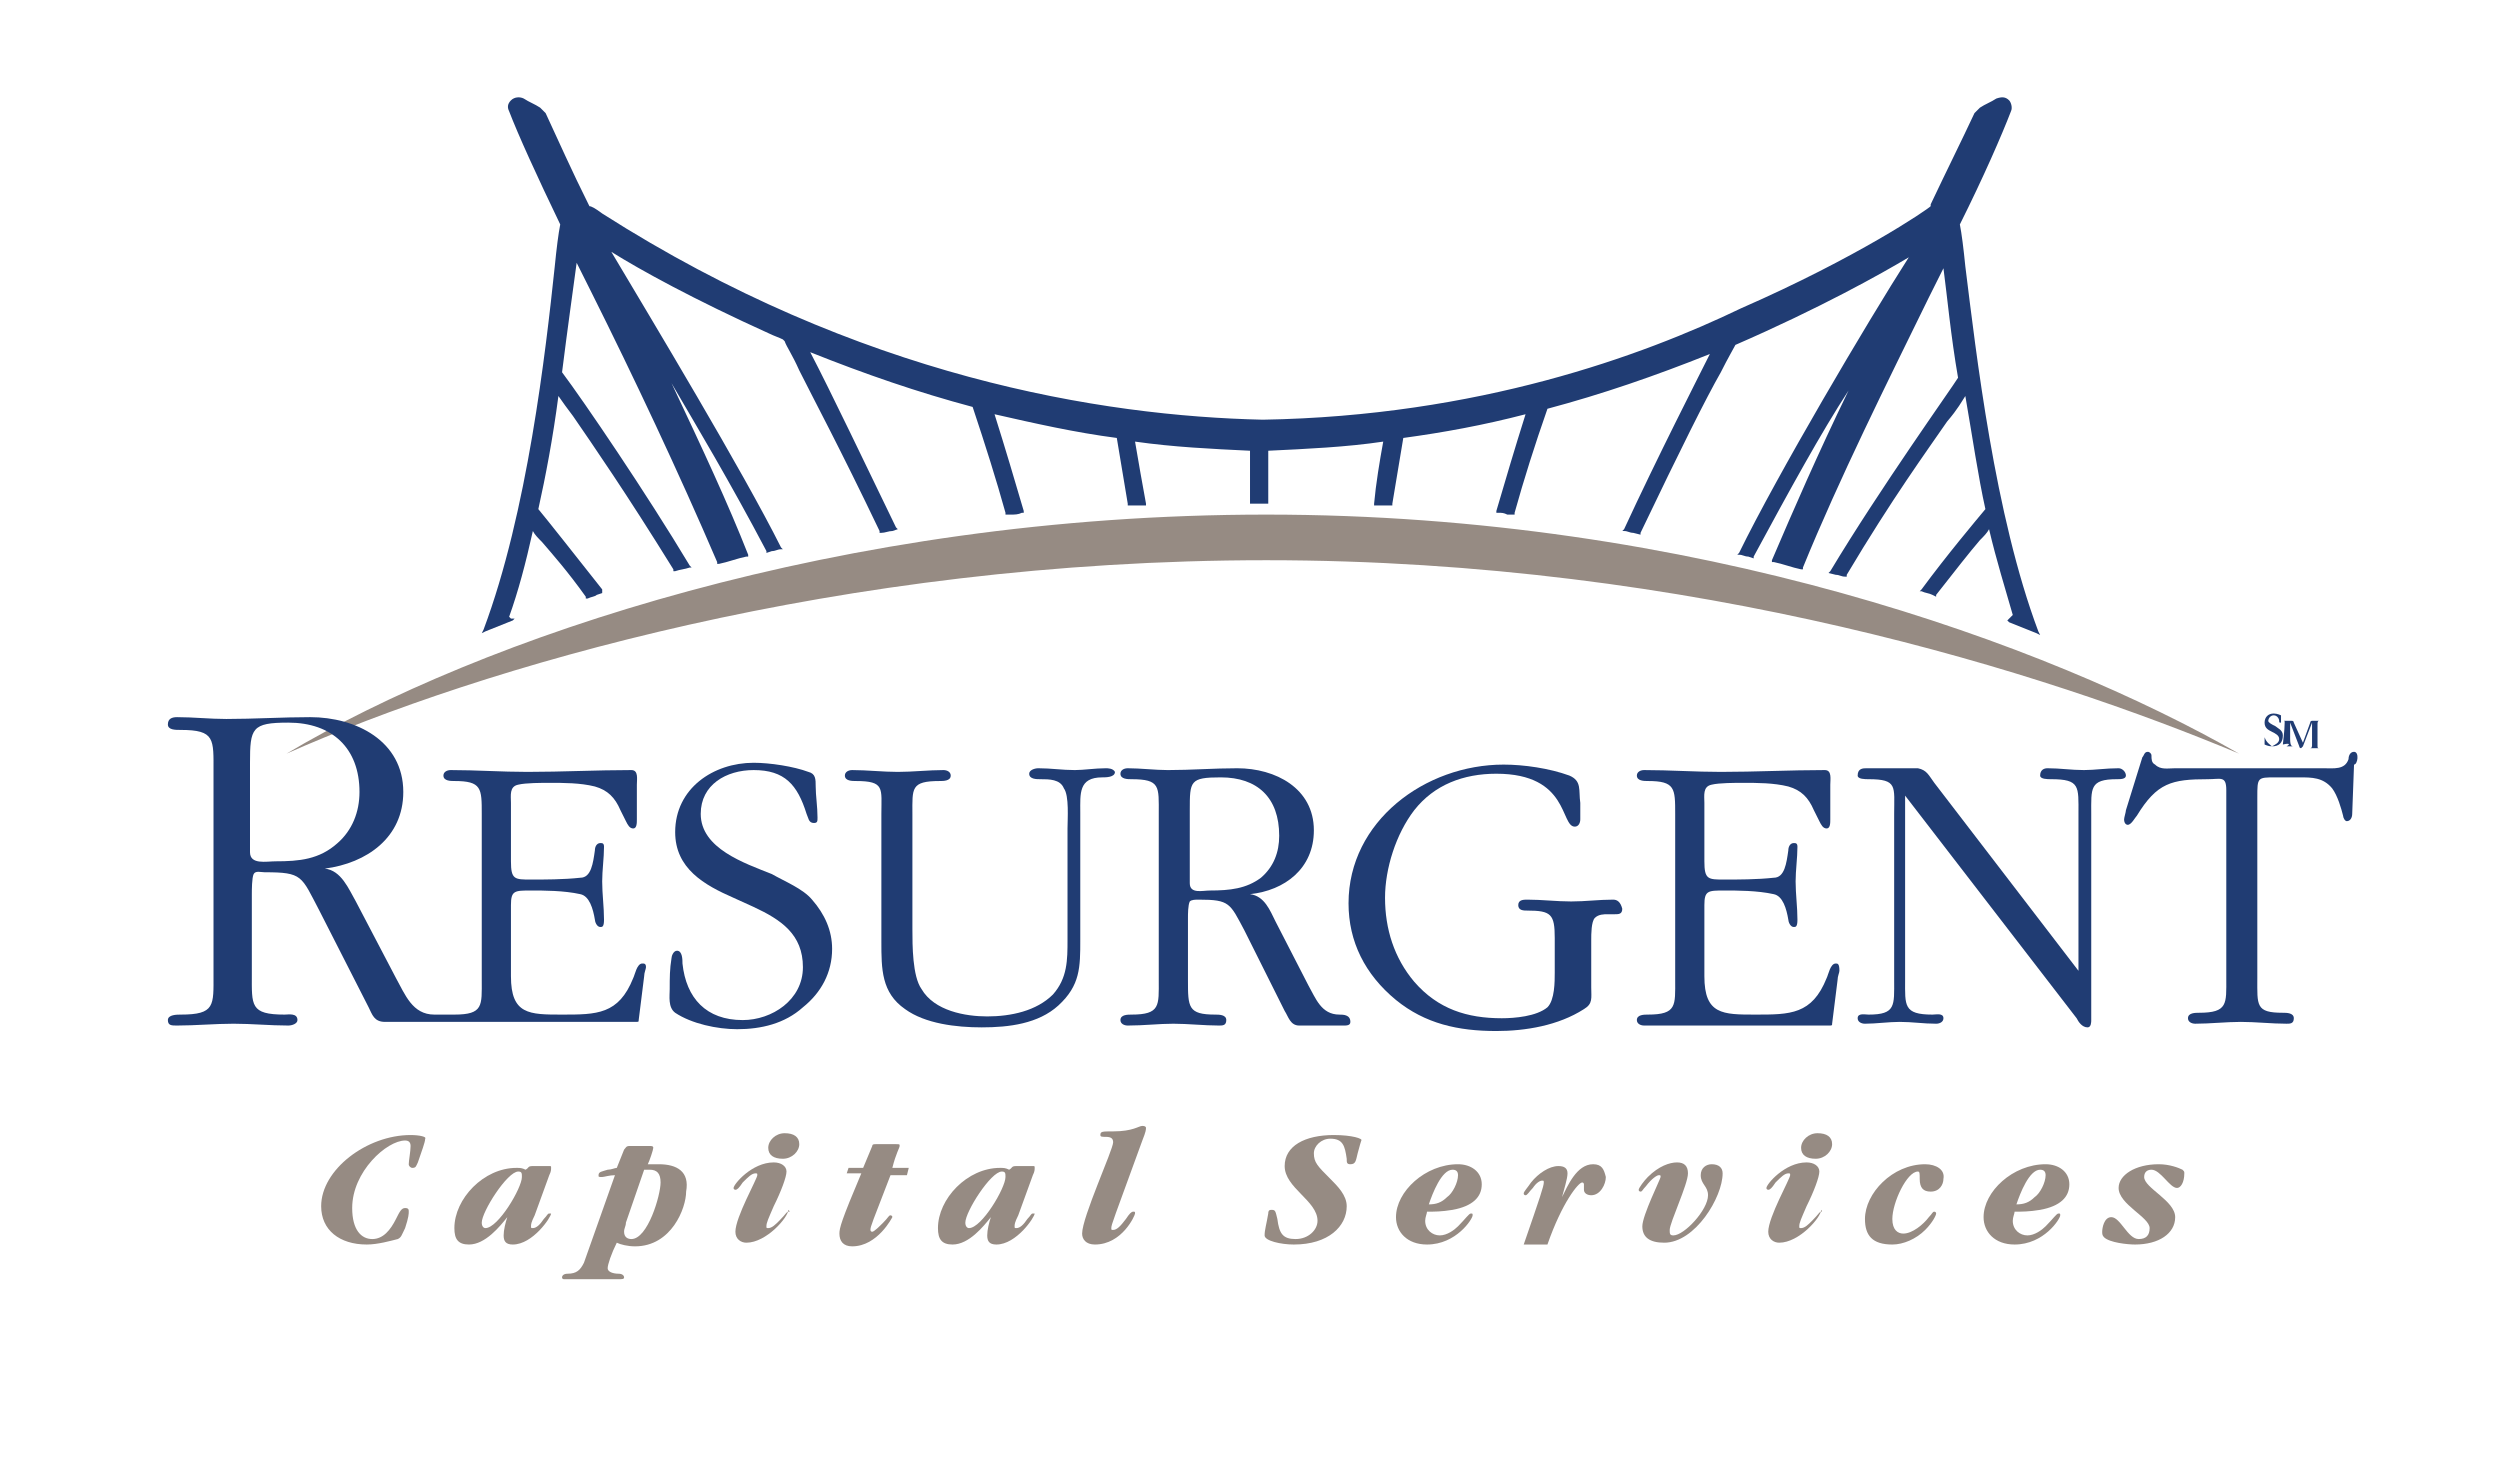 <svg enable-background="new 0 0 137 80" viewBox="0 0 137 80" xmlns="http://www.w3.org/2000/svg"><g fill="#968b83"><path d="m122.7 41.3c-10.5-6-29.8-13.1-53.3-13.1-23.4 0-43.1 6.8-53.7 13.1 10.6-4.7 30.3-10.6 53.7-10.6 23.5 0 42.8 6.2 53.3 10.6z"/><path d="m43 62.1c-.5 0-.9.4-.9.8s.3.6.8.6.9-.4.9-.8-.3-.6-.8-.6z"/><path d="m56.6 66.5c-.1 0-.1.1-.3.3-.2.3-.4.5-.6.5-.1 0-.1 0-.1-.1s0-.2.2-.6l.8-2.2c.1-.2.1-.3.1-.4s0-.1-.1-.1h-.9c-.3 0-.2.1-.4.2-.2-.1-.3-.1-.5-.1-1.8 0-3.4 1.7-3.4 3.3 0 .6.2.9.8.9.9 0 1.7-1 2.1-1.5-.1.3-.2.7-.2 1s.1.5.5.5c1.1 0 2.1-1.5 2.1-1.7 0 0 0 0-.1 0zm-3.5.8c-.1 0-.2-.1-.2-.3 0-.6 1.4-2.8 2-2.8.2 0 .2.1.2.3 0 .6-1.3 2.8-2 2.8z"/><path d="m30.1 66.5c-.1 0-.1.1-.3.3-.2.3-.4.5-.6.5-.1 0-.1 0-.1-.1s0-.2.2-.6l.8-2.2c.1-.2.1-.3.1-.4s0-.1-.1-.1h-.9c-.3 0-.2.1-.4.2-.2-.1-.3-.1-.5-.1-1.8 0-3.4 1.7-3.4 3.3 0 .6.2.9.8.9.9 0 1.7-1 2.1-1.5-.1.3-.2.7-.2 1s.1.5.5.5c1.1 0 2.1-1.5 2.1-1.7zm-3.5.8c-.1 0-.2-.1-.2-.3 0-.6 1.4-2.8 2-2.8.2 0 .2.1.2.3 0 .6-1.3 2.8-2 2.8z"/><path d="m43.2 66.4c-.1 0-.1.1-.5.5-.2.2-.4.4-.6.4-.1 0-.1 0-.1-.1 0-.2.1-.4.4-1.1.4-.8.7-1.6.7-1.9s-.3-.5-.7-.5c-1.2 0-2.2 1.2-2.2 1.4 0 .1.1.1.1.1.1 0 .2-.1.4-.4.3-.3.5-.5.7-.5.1 0 .1 0 .1.1 0 .2-1.2 2.3-1.2 3.1 0 .4.3.6.6.6 1.1 0 2.3-1.4 2.3-1.8.1.1.1.1 0 .1z"/><path d="m22.5 62.2c-2.4 0-4.9 1.9-4.9 3.9 0 1.3 1 2.1 2.5 2.1.6 0 1.3-.2 1.7-.3.2-.1.2-.2.4-.6.2-.6.2-.8.2-.9s0-.2-.2-.2-.3.2-.5.6c-.3.6-.7 1.1-1.3 1.1s-1.1-.5-1.1-1.7c0-2 1.9-3.7 2.9-3.7.2 0 .3.1.3.3 0 .3-.1.8-.1 1 0 .1.1.2.2.2.2 0 .2-.1.3-.3.2-.6.4-1.1.4-1.3.1-.1-.3-.2-.8-.2z"/><path d="m36.1 63.8c-.1 0-.2 0-.3 0s-.2 0-.3 0c.1-.2.3-.8.3-.9s-.1-.1-.2-.1h-1.1c-.2 0-.2.1-.3.2l-.4 1c-.1 0-.3.1-.5.1-.3.1-.5.1-.5.3 0 .1 0 .1.2.1.1 0 .4-.1.7-.1l-1.7 4.8c-.2.4-.4.6-.9.6-.2 0-.3.1-.3.2s.1.1.1.1h1.6 1.4c.2 0 .3 0 .3-.1s-.1-.2-.3-.2c-.3 0-.6-.1-.6-.3s.2-.8.5-1.4c.2.1.6.2 1 .2 2 0 2.8-2.1 2.8-3 .2-1.1-.5-1.5-1.5-1.5zm-1.5 4.1c-.2 0-.4-.1-.4-.4 0-.2.1-.3.1-.5l1-2.9h.3c.4 0 .6.2.6.7 0 .7-.7 3.1-1.6 3.1z"/><path d="m49.3 62.8c0-.1 0-.1-.2-.1h-1.1c-.1 0-.2 0-.2.1l-.5 1.2h-.8l-.1.3h.8c-1.1 2.6-1.2 3-1.2 3.3 0 .4.2.7.7.7 1.4 0 2.2-1.6 2.2-1.6 0-.1-.1-.1-.1-.1-.1 0-.1.1-.4.4-.2.2-.5.5-.6.5s-.1-.1-.1-.1c0-.2.1-.4 1.1-3h.9l.1-.4h-.9c.2-.8.4-1.1.4-1.2z"/><path d="m105.5 63.8c-1.8 0-3.3 1.6-3.3 3 0 .9.4 1.4 1.5 1.4.6 0 1.3-.3 1.8-.8.4-.4.6-.8.6-.9s-.1-.1-.1-.1c-.1 0-.1.1-.3.3-.3.4-.9.9-1.4.9-.3 0-.6-.2-.6-.8 0-.9.8-2.6 1.4-2.6.1 0 .1.1.1.4 0 .5.2.7.6.7.5 0 .7-.4.7-.7.1-.5-.4-.8-1-.8z"/><path d="m99.6 62.1c-.5 0-.9.4-.9.8s.3.6.8.6.9-.4.9-.8-.3-.6-.8-.6z"/><path d="m99.8 66.4c-.1 0-.1.1-.5.5-.2.2-.4.4-.6.4-.1 0-.1 0-.1-.1 0-.2.1-.4.4-1.1.4-.8.7-1.6.7-1.9s-.3-.5-.7-.5c-1.2 0-2.2 1.2-2.2 1.4 0 .1.1.1.1.1.1 0 .2-.1.4-.4.3-.3.5-.5.7-.5.1 0 .1 0 .1.1 0 .2-1.2 2.3-1.2 3.1 0 .4.3.6.6.6 1.1 0 2.3-1.4 2.3-1.8.1.1 0 .1 0 .1z"/><path d="m62.6 61.7c-.2 0-.5.3-1.6.3-.6 0-.7 0-.7.2 0 .1.1.1.3.1.3 0 .4.1.4.3 0 .4-1.7 4.1-1.7 5 0 .3.2.6.7.6 1.5 0 2.2-1.6 2.2-1.7s0-.1-.1-.1-.2.1-.4.4c-.3.4-.5.6-.7.6-.1 0-.1 0-.1-.1 0-.2.1-.4 1.7-4.8.2-.5.2-.6.2-.7 0 0 0-.1-.2-.1z"/><path d="m112.1 63.8c-1.8 0-3.4 1.5-3.4 2.9 0 .8.6 1.5 1.7 1.5 1.6 0 2.5-1.4 2.5-1.6 0-.1 0-.1-.1-.1s-.3.3-.7.7c-.2.2-.6.5-1 .5s-.8-.3-.8-.8c0-.2.1-.4.1-.5.4 0 .8 0 1.4-.1 1.1-.2 1.6-.7 1.6-1.4s-.6-1.1-1.3-1.1zm-.6 1.8c-.3.3-.6.4-1 .4.2-.6.7-1.9 1.3-1.9.2 0 .3.1.3.3 0 .4-.3 1-.6 1.2z"/><path d="m119.6 64.1c-.2-.1-.7-.3-1.3-.3-1.3 0-2.2.6-2.2 1.3 0 .9 1.7 1.6 1.7 2.2 0 .4-.2.6-.6.6-.6 0-1-1.2-1.5-1.2-.4 0-.5.6-.5.8 0 .1 0 .2.1.3.3.3 1.3.4 1.7.4 1.3 0 2.2-.6 2.2-1.5s-1.7-1.6-1.7-2.2c0-.3.2-.4.4-.4.5 0 1 1 1.4 1 .2 0 .4-.3.4-.8 0-.1 0-.1-.1-.2z"/><path d="m79.9 63.8c-1.8 0-3.4 1.5-3.4 2.9 0 .8.6 1.5 1.7 1.5 1.6 0 2.5-1.4 2.5-1.6 0-.1 0-.1-.1-.1s-.3.3-.7.7c-.2.2-.6.5-1 .5s-.8-.3-.8-.8c0-.2.1-.4.1-.5.4 0 .8 0 1.4-.1 1.1-.2 1.6-.7 1.6-1.4s-.6-1.1-1.3-1.1zm-.6 1.8c-.3.3-.6.4-1 .4.2-.6.7-1.9 1.3-1.9.2 0 .3.1.3.3 0 .4-.3 1-.6 1.2z"/><path d="m73.1 62.2c-1.6 0-2.7.6-2.7 1.7 0 1.2 1.8 1.9 1.8 3 0 .5-.5 1-1.2 1s-.9-.3-1-1.1c-.1-.4-.1-.5-.3-.5-.1 0-.2 0-.2.2-.1.6-.2.9-.2 1.2s.9.5 1.6.5c1.9 0 2.9-1 2.9-2.1 0-.6-.5-1.1-.9-1.5-.7-.7-.9-.9-.9-1.4 0-.4.4-.8.9-.8.7 0 .8.4.9 1.1 0 .2 0 .3.2.3.3 0 .3-.2.4-.6s.2-.7.2-.7c.1-.1-.5-.3-1.5-.3z"/><path d="m87.3 63.8c-.9 0-1.4 1.2-1.7 1.8.1-.4.3-1 .3-1.3s-.2-.4-.5-.4c-.5 0-1.1.4-1.5.9-.2.3-.4.5-.4.6s.1.1.1.1c.1 0 .2-.2.4-.4.2-.3.4-.4.5-.4s.1 0 .1.1c0 .2-.2.8-1.1 3.4h1.3c.8-2.3 1.7-3.4 1.9-3.4.1 0 .1.1.1.1v.3c0 .2.2.3.4.3.5 0 .8-.6.8-1-.1-.4-.2-.7-.7-.7z"/><path d="m93.8 63.8c-.3 0-.6.2-.6.6 0 .5.4.6.4 1.1 0 .8-1.3 2.2-1.9 2.2-.2 0-.2-.1-.2-.3 0-.4 1-2.5 1-3.1 0-.4-.2-.6-.6-.6s-1 .2-1.6.8c-.2.2-.5.6-.5.7s.1.1.1.1c.1 0 .1-.1.3-.3.3-.4.6-.6.7-.6s.1 0 .1.1-1 2.1-1 2.7.4.9 1.2.9c1.7 0 3.2-2.5 3.2-3.8 0-.3-.2-.5-.6-.5z"/></g><path d="m42.3 47.9c-1.5-.6-3.9-1.4-3.9-3.3 0-1.6 1.4-2.4 2.9-2.4 1.7 0 2.4.8 2.9 2.4.1.2.1.5.4.5.2 0 .2-.1.2-.3 0-.6-.1-1.2-.1-1.7 0-.4 0-.7-.4-.8-.8-.3-2.1-.5-3-.5-2.2 0-4.3 1.4-4.3 3.8 0 2 1.6 2.9 3.2 3.6l1.1.5c1.5.7 2.7 1.5 2.7 3.3s-1.7 2.9-3.3 2.9c-2 0-3.1-1.2-3.3-3.1 0-.2 0-.7-.3-.7-.2 0-.3.3-.3.4-.1.6-.1 1.1-.1 1.7 0 .4-.1 1 .3 1.3.9.6 2.3.9 3.4.9 1.3 0 2.6-.3 3.6-1.2 1-.8 1.6-1.9 1.6-3.2 0-1-.4-1.9-1.1-2.7-.5-.6-1.5-1-2.2-1.4z" fill="#203c73"/><path d="m60.6 42.1c-.6 0-1.2.1-1.7.1-.7 0-1.3-.1-2-.1-.2 0-.5.1-.5.3 0 .3.4.3.6.3.5 0 1.1 0 1.3.5.3.4.2 1.7.2 2.2v6.1c0 1.1 0 2.1-.8 3-.9.9-2.3 1.2-3.6 1.2-1.2 0-2.9-.3-3.6-1.5-.5-.7-.5-2.4-.5-3.3v-6.3c0-1.4-.1-1.8 1.5-1.8.2 0 .6 0 .6-.3 0-.2-.2-.3-.4-.3-.8 0-1.7.1-2.5.1s-1.7-.1-2.5-.1c-.2 0-.4.1-.4.3 0 .3.4.3.6.3 1.6 0 1.4.4 1.4 1.8v7c0 1.5 0 2.8 1.3 3.7 1.1.8 2.8 1 4.2 1 1.5 0 3.1-.2 4.2-1.2 1.2-1.1 1.2-2.1 1.2-3.6v-7c0-1-.1-1.9 1.2-1.9.2 0 .7 0 .7-.3-.1-.2-.4-.2-.5-.2z" fill="#203c73"/><path d="m35.2 52.8c-.3 0-.4.6-.5.8-.8 2-2 2-3.9 2-1.8 0-2.8 0-2.8-2.1v-3.9c0-.8.2-.8 1.1-.8.7 0 1.8 0 2.7.2.5.1.7.8.8 1.4 0 .1.1.4.3.4.1 0 .2 0 .2-.4 0-.7-.1-1.4-.1-2.1 0-.6.1-1.3.1-1.9 0-.2-.1-.2-.2-.2-.2 0-.3.2-.3.4-.1.7-.2 1.5-.8 1.5-.9.1-2 .1-2.7.1-.9 0-1.1 0-1.1-1v-3.2c0-.4-.1-.9.4-1 .4-.1 1.3-.1 1.7-.1.8 0 1.7 0 2.5.2.7.2 1.1.6 1.4 1.3l.3.6c.1.2.2.4.4.4s.2-.3.2-.5v-1.9c0-.3.1-.8-.3-.8-1.9 0-3.8.1-5.7.1-1.4 0-2.8-.1-4.2-.1-.2 0-.4.1-.4.3 0 .3.4.3.6.3 1.5 0 1.5.4 1.5 1.8v9.1c0 1.4.1 1.9-1.5 1.9-.1 0-.9 0-1.1 0-1.2 0-1.6-1.1-2.1-2l-2.2-4.2c-.4-.7-.8-1.7-1.7-1.8 2.3-.3 4.3-1.7 4.3-4.2 0-2.8-2.6-4.1-5.1-4.1-1.5 0-3.1.1-4.6.1-.9 0-1.8-.1-2.7-.1-.3 0-.5.1-.5.4s.4.3.7.3c1.9 0 1.8.5 1.8 2.3v11.1c0 1.7.1 2.2-1.8 2.2-.2 0-.7 0-.7.3s.2.3.5.3c1 0 2.1-.1 3.1-.1s2 .1 3 .1c.2 0 .5-.1.5-.3 0-.4-.5-.3-.7-.3-1.9 0-1.8-.5-1.8-2.2v-4.4c0-.2 0-.9.1-1.1s.4-.1.6-.1c2.1 0 2 .2 3 2.1l2.7 5.3c.2.4.3.8.9.8h2.9 2.1 8.7c.2 0 .2 0 .2-.1l.3-2.4c0-.2.1-.4.1-.5 0-.2-.1-.2-.2-.2zm-20.1-5.6c-.5 0-1.4.2-1.4-.5v-4.9c0-1.9.1-2.2 2.1-2.2 2.4 0 3.9 1.4 3.9 3.8 0 1.1-.4 2.1-1.2 2.8-1 .9-2.1 1-3.4 1z" fill="#203c73"/><path d="m125.3 40.9h.2.2.1s0 0-.1 0-.2 0-.2-.4c0-.3 0-.6 0-.9l.5 1.3s0 .1.1.1c0 0 0 0 .1-.1l.5-1.3v1.2c0 .1 0 .2-.1.2s-.1 0-.1 0h.3.3.1s0 0-.1 0-.1 0-.1-.2v-1.1c0-.1 0-.2.1-.2h.1s0 0-.1 0c0 0-.1 0-.2 0s-.2 0-.2 0-.1 0-.1.1l-.4 1.1-.5-1.1c0-.1-.1-.1-.1-.1s-.1 0-.2 0-.2 0-.3 0h-.1.1c.1 0 .1 0 .1.1 0 .4-.1 1.2-.1 1.2.4-.1.4 0 .2.1 0-.1 0-.1 0 0z" fill="#203c73"/><path d="m124.5 40.9c.4 0 .6-.2.6-.6 0-.3-.3-.4-.4-.5-.2-.1-.4-.2-.4-.3s.1-.3.3-.3.3.2.3.3 0 .1.1.1c0 0 0 0 0-.1 0-.2 0-.3 0-.3s-.2-.1-.4-.1c-.3 0-.5.2-.5.5s.2.4.4.5.4.2.4.4-.2.3-.4.4c-.1-.1-.3-.2-.4-.5v.1.2.1s.2.1.4.1z" fill="#203c73"/><path d="m73.4 55.6c-1 0-1.3-.9-1.7-1.6l-1.8-3.5c-.3-.6-.6-1.4-1.4-1.5 1.9-.2 3.5-1.4 3.5-3.5 0-2.3-2.1-3.4-4.2-3.4-1.3 0-2.5.1-3.8.1-.7 0-1.5-.1-2.2-.1-.2 0-.4.1-.4.3 0 .3.4.3.6.3 1.6 0 1.5.4 1.5 1.9v9.1c0 1.4.1 1.9-1.5 1.9-.2 0-.6 0-.6.3 0 .2.2.3.4.3.9 0 1.7-.1 2.5-.1s1.7.1 2.5.1c.2 0 .4 0 .4-.3s-.4-.3-.6-.3c-1.5 0-1.5-.4-1.5-1.9v-3.4c0-.2 0-.7.1-.9.1-.1.3-.1.5-.1 1.7 0 1.7.2 2.5 1.7l2.2 4.4c.2.3.3.8.8.8h2.4c.2 0 .4 0 .4-.2 0-.4-.4-.4-.6-.4zm-7.1-6.8c-.4 0-1.1.2-1.1-.4v-4c0-1.6 0-1.8 1.7-1.8 2 0 3.2 1.1 3.2 3.2 0 .9-.3 1.7-1 2.3-.8.6-1.7.7-2.8.7z" fill="#203c73"/><path d="m129 41.2c-.2 0-.3.2-.3.4-.2.6-.8.5-1.4.5h-8.1c-.4 0-.8.1-1.1-.2-.2-.1-.2-.3-.2-.5 0-.1-.1-.2-.2-.2-.2 0-.2.2-.3.3l-.9 2.9c0 .1-.1.4-.1.5 0 .2.1.3.2.3.2 0 .4-.4.5-.5 1.1-1.8 1.9-2 3.9-2 .7 0 1-.2 1 .6v10.3c0 1.4.1 1.9-1.5 1.9-.2 0-.6 0-.6.3 0 .2.2.3.4.3.8 0 1.7-.1 2.5-.1s1.7.1 2.5.1c.2 0 .4 0 .4-.3s-.4-.3-.6-.3c-1.5 0-1.4-.4-1.4-1.9v-9.9c0-1.1 0-1.1 1-1.1h1.3c.7 0 1.3 0 1.8.6.3.4.5 1.1.6 1.5 0 .1.1.3.2.3.2 0 .3-.2.3-.4l.1-2.7c.2 0 .3-.7 0-.7z" fill="#203c73"/><path d="m88.4 49.3c-.8 0-1.5.1-2.3.1s-1.6-.1-2.4-.1c-.2 0-.5 0-.5.3s.3.3.5.3c1.3 0 1.5.2 1.5 1.5v1.9c0 .5 0 1.5-.4 1.9-.6.5-1.8.6-2.5.6-1.9 0-3.5-.5-4.8-2-1.1-1.3-1.6-2.9-1.6-4.6 0-1.6.6-3.5 1.6-4.8 1.1-1.4 2.7-2 4.5-2 4 0 3.5 2.9 4.3 2.9.2 0 .3-.2.3-.4v-.9c-.1-.7.1-1.2-.6-1.5-1.1-.4-2.5-.6-3.6-.6-4.3 0-8.5 3.1-8.5 7.6 0 2.1.9 3.9 2.6 5.3 1.6 1.3 3.4 1.7 5.5 1.7 1.6 0 3.4-.3 4.8-1.2.5-.3.4-.6.4-1.2v-2.6c0-.3 0-1 .2-1.2s.5-.2.7-.2h.4c.2 0 .4 0 .4-.3-.1-.4-.3-.5-.5-.5z" fill="#203c73"/><path d="m116.5 42.5c0-.2-.2-.4-.4-.4-.7 0-1.3.1-1.9.1-.7 0-1.3-.1-2-.1-.2 0-.4.1-.4.4 0 .2.4.2.6.2 1.6 0 1.5.4 1.5 1.9v8.6l-7.9-10.3c-.3-.4-.4-.7-.9-.8h-2.8c-.2 0-.5 0-.5.4 0 .2.4.2.6.2 1.6 0 1.4.4 1.4 1.9v9.1c0 1.4.1 1.9-1.4 1.9-.2 0-.6-.1-.6.2 0 .2.2.3.4.3.6 0 1.3-.1 1.9-.1.7 0 1.3.1 2 .1.2 0 .4-.1.4-.3 0-.3-.4-.2-.6-.2-1.6 0-1.5-.5-1.5-1.9v-10.1l9.4 12.2c.1.2.3.5.6.5.2 0 .2-.3.2-.4v-11.3c0-1.4-.1-1.9 1.4-1.9.2 0 .5 0 .5-.2z" fill="#203c73"/><path d="m100.6 52.8c-.3 0-.4.6-.5.8-.8 2-2 2-3.9 2-1.8 0-2.8 0-2.8-2.1v-3.9c0-.8.2-.8 1.1-.8.7 0 1.8 0 2.7.2.5.1.7.8.8 1.4 0 .1.1.4.3.4.1 0 .2 0 .2-.4 0-.7-.1-1.4-.1-2.1 0-.6.1-1.3.1-1.9 0-.2-.1-.2-.2-.2-.2 0-.3.2-.3.4-.1.7-.2 1.5-.8 1.5-.9.1-2 .1-2.7.1-.9 0-1.1 0-1.1-1v-3.2c0-.4-.1-.9.4-1 .4-.1 1.3-.1 1.7-.1.8 0 1.7 0 2.5.2.7.2 1.1.6 1.4 1.3l.3.6c.1.2.2.4.4.4s.2-.3.2-.5v-1.9c0-.3.1-.8-.3-.8-1.9 0-3.8.1-5.7.1-1.4 0-2.8-.1-4.2-.1-.2 0-.4.1-.4.3 0 .3.4.3.6.3 1.5 0 1.5.4 1.5 1.8v9.1c0 1.4.1 1.9-1.5 1.9-.2 0-.6 0-.6.3 0 .2.2.3.4.3h.7.7 8.7c.2 0 .2 0 .2-.1l.3-2.4c0-.2.1-.4.1-.5 0-.4-.1-.4-.2-.4z" fill="#203c73"/><path d="m107.7 21.7c.4 2.3.7 4.4 1.1 6.2-.5.6-2.1 2.5-3.5 4.4l-.1.1h.1c.2.1.4.1.6.2l.2.1v-.1c1.1-1.4 1.8-2.3 2.4-3 .2-.2.4-.4.5-.6.4 1.7.9 3.3 1.3 4.7 0 0-.1.1-.1.1l-.2.2.1.1c.5.2 1 .4 1.5.6l.2.1-.1-.2c-2.4-6.4-3.4-15.2-4-20-.1-1-.2-1.8-.3-2.3 1.3-2.6 2.3-4.9 2.8-6.2.1-.2 0-.5-.1-.6-.2-.2-.4-.2-.7-.1-.3.2-.6.3-.9.5-.1.1-.2.2-.3.3-.7 1.5-1.5 3.1-2.4 5v.1c-.2.2-4 2.8-10.4 5.6-5.4 2.6-14.4 5.9-26.2 6.1-8.8-.2-22.1-2.3-36.2-11.3-.4-.3-.6-.4-.7-.4-1-2-1.7-3.6-2.4-5.1-.1-.1-.2-.2-.3-.3-.3-.2-.6-.3-.9-.5-.2-.1-.5-.1-.7.1s-.2.4-.1.6c.5 1.3 1.5 3.5 2.8 6.2-.1.5-.2 1.3-.3 2.3-.5 4.7-1.5 13.5-3.9 19.9l-.1.2.2-.1c.5-.2 1-.4 1.5-.6l.1-.1h-.2s-.1-.1-.1-.1c.5-1.4.9-2.9 1.3-4.7.1.2.3.4.5.6.6.7 1.4 1.6 2.4 3v.1h.1c.2-.1.4-.1.5-.2l.3-.1v-.2c-1.5-1.9-3-3.8-3.5-4.4.4-1.8.8-3.9 1.1-6.2.2.3.5.7.8 1.1 1.1 1.6 2.9 4.2 5.5 8.4v.1h.1c.3-.1.5-.1.8-.2h.1l-.1-.1c-2.4-4-5.8-9-7-10.6.3-2.4.6-4.5.8-6l.8 1.6c2.3 4.6 4.8 9.9 6.9 14.8v.1h.1c.5-.1 1-.3 1.5-.4h.1v-.1c-1.1-2.8-2.5-5.8-4.2-9.4 1.4 2.4 3.2 5.4 5.2 9.2v.1l.3-.1c.2 0 .3-.1.5-.1h.1l-.1-.1c-2.1-4.2-7.1-12.5-9.3-16.2 1.6 1 4.5 2.6 8.7 4.5.2.1.5.2.7.3l.1.1c.1.3.4.7.8 1.6.8 1.6 2.2 4.2 4.4 8.8v.1h.1c.2 0 .4-.1.6-.1l.3-.1-.1-.1c-1.6-3.3-3.6-7.5-4.7-9.6 3 1.2 5.9 2.2 8.9 3 .7 2.1 1.3 4 1.8 5.8v.1h.3c.2 0 .4 0 .6-.1h.1v-.1c-.5-1.7-1-3.4-1.6-5.3 2.2.5 4.4 1 6.7 1.3.2 1.2.4 2.4.6 3.6v.1h.4.5.1v-.1c-.2-1.1-.4-2.2-.6-3.4 2.1.3 4.2.4 6.3.5v2.9h.4.4.2v-2.9c2.1-.1 4.3-.2 6.3-.5-.2 1.1-.4 2.3-.5 3.4v.1h.1.8.1v-.1c.2-1.2.4-2.4.6-3.6 2.2-.3 4.4-.7 6.7-1.3-.6 1.9-1.1 3.6-1.6 5.3v.1h.1c.2 0 .3 0 .5.1h.4v-.1c.5-1.8 1.1-3.7 1.8-5.7 3-.8 5.9-1.8 8.9-3-.6 1.2-2.9 5.7-4.7 9.6l-.1.1h.1c.2 0 .3.1.5.1l.4.1v-.1c2.2-4.6 3.6-7.4 4.4-8.8.4-.8.7-1.3.8-1.5 4.6-2 8-3.9 9.5-4.8-2.3 3.6-7.2 11.9-9.3 16.2l-.1.1h.1c.2 0 .3.1.5.1l.3.1v-.1c2-3.7 3.7-6.8 5.2-9.1-1.7 3.5-3 6.5-4.2 9.3v.1h.1c.5.1 1 .3 1.5.4h.1v-.1c2-4.9 4.6-10.1 6.9-14.8l.8-1.6c.2 1.5.4 3.7.8 6-.3.5-4.3 6.1-7 10.6l-.1.1.4.1c.2 0 .3.1.5.1h.1v-.1c2.5-4.2 4.4-6.8 5.5-8.4.6-.7.8-1.1 1-1.4z" fill="#203c73"/></svg>
